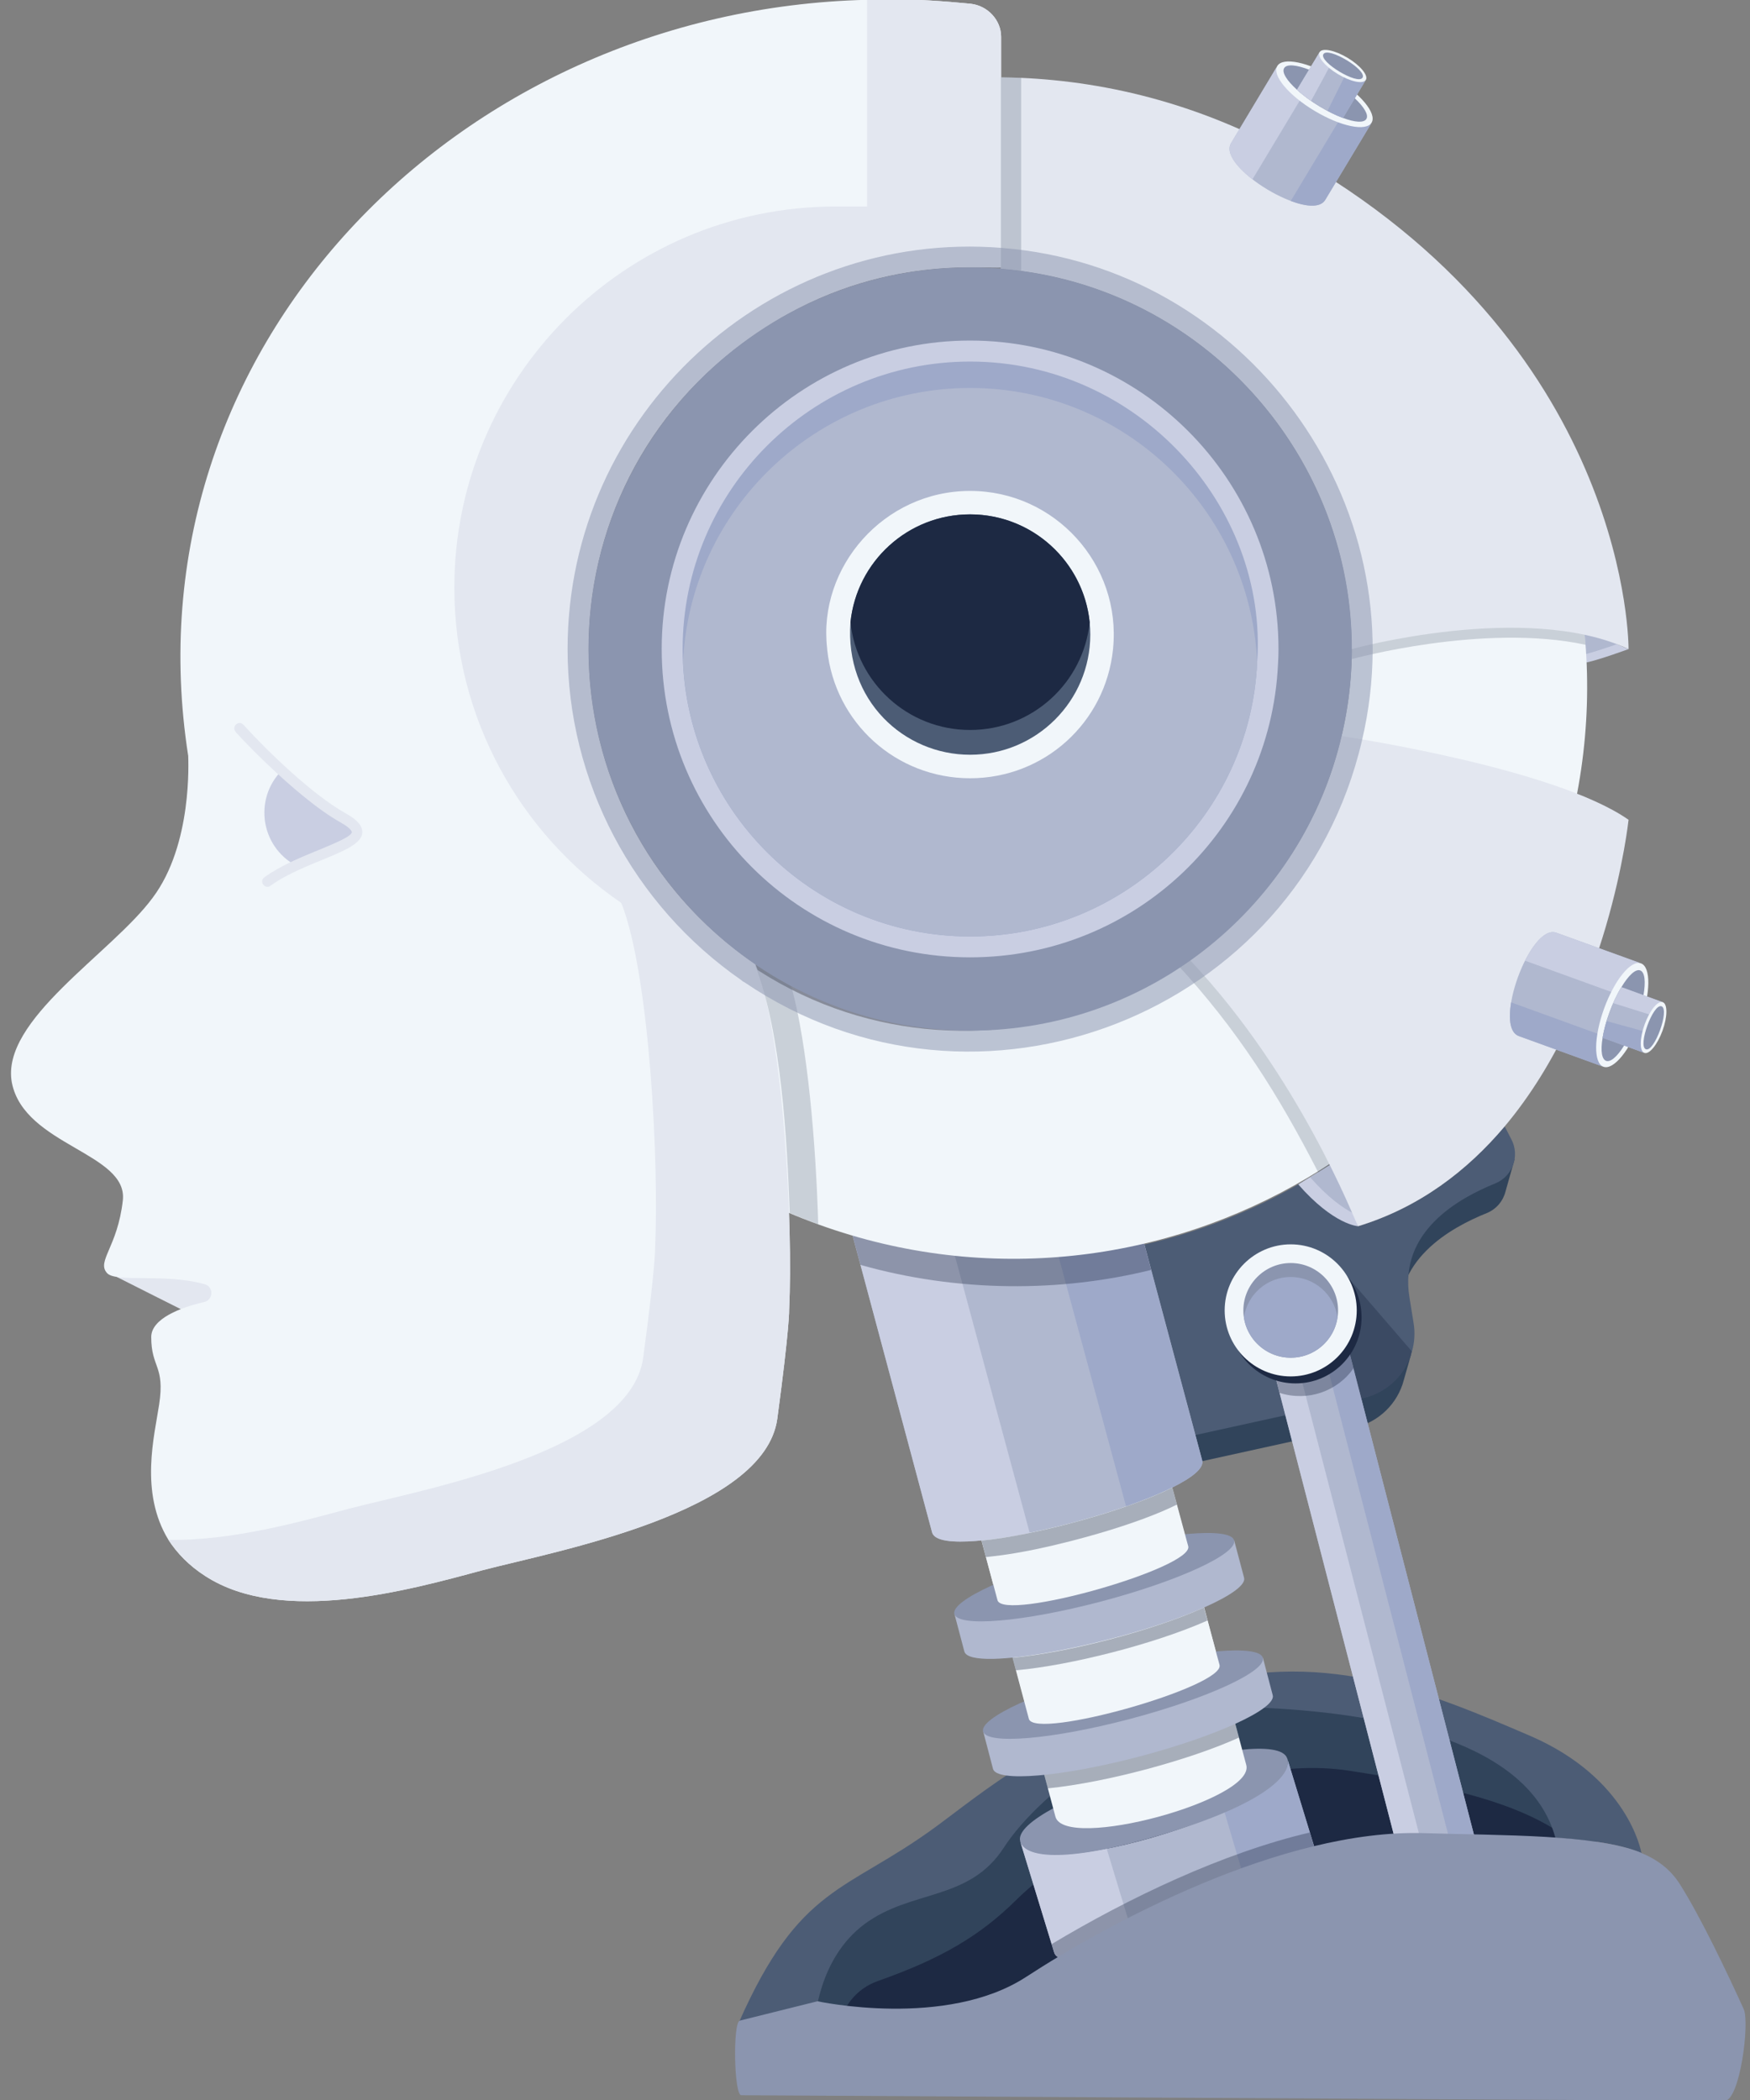 <?xml version="1.0" encoding="UTF-8"?>
<!DOCTYPE svg PUBLIC '-//W3C//DTD SVG 1.0//EN'
          'http://www.w3.org/TR/2001/REC-SVG-20010904/DTD/svg10.dtd'>
<svg height="31.8" preserveAspectRatio="xMidYMid meet" version="1.0" viewBox="5.7 3.1 26.5 31.8" width="26.5" xmlns="http://www.w3.org/2000/svg" xmlns:xlink="http://www.w3.org/1999/xlink" zoomAndPan="magnify"
><rect x="5.7" y="3.1" width="26.5" height="31.8" fill="#808080" stroke="none"/><g
  ><g
    ><g id="change1_2"
      ><path d="M28.637,20.649l-0.138,0.489c-0.035,0.144-0.136,0.271-0.286,0.332 c-0.533,0.215-1.463,0.717-1.298,1.722c0.024,0.144,0.044,0.274,0.063,0.391 c0.006,0.04,0.011,0.079,0.011,0.117l0.081-0.097l-0.112,0.394 c-0.092,0.353-0.375,0.639-0.753,0.723l-2.531,0.557l-0.772-2.884 c1.016-0.234,1.964-0.646,2.81-1.205c0.282,0.559,0.426,0.926,0.426,0.926 c0.932-0.285,1.657-0.842,2.221-1.512l0.101,0.196 c0.008,0.016,0.016,0.032,0.022,0.047L28.637,20.649z" fill="#31445b"
      /></g
      ><g id="change2_5"
      ><path d="M7.467,22.436c0,0,1.158,0.584,1.177,0.591 c0.02,0.007,0.668-0.33,0.683-0.339c0.015-0.01-0.688-0.534-0.688-0.534 L7.467,22.436z" fill="#e3e7f0"
      /></g
      ><g id="change1_1"
      ><path d="M30.234,31.812c-0.863,0.178-7.738,1.594-7.299,1.504l-2.224,0.29 l-1.866,0.231c-0.1-0.01-1.14-0.116-1.04-0.106c0,0-0.287-1.458,0.651-1.787 c0.936-0.329,1.537-0.673,2.107-1.239c0.57-0.568,2.881-2.275,5.037-1.942 c2.156,0.332,3.277,0.701,3.937,1.691C30.195,31.441,30.234,31.812,30.234,31.812 z" fill="#31445b"
      /></g
      ><g id="change3_11"
      ><path d="M30.215,31.815l-7.28,1.501l-2.224,0.29l-1.866,0.231 l-0.459-0.047c0.087-0.298,0.266-0.571,0.611-0.693 c0.937-0.331,1.537-0.673,2.107-1.241c0.571-0.567,2.882-2.273,5.037-1.941 c2.156,0.332,3.277,0.701,3.937,1.691 C30.127,31.677,30.172,31.748,30.215,31.815z" fill="#1d2943"
      /></g
      ><g id="change4_2"
      ><path d="M30.556,31.16c-0.329-0.135-0.76-0.196-1.303-0.231 c-0.396-1.452-2.56-1.873-4.34-1.964c-1.781-0.093-3.482,1.292-4.01,2.11 c-0.527,0.818-1.398,0.633-2.11,1.16c-0.712,0.529-0.752,1.478-0.752,1.478 l-1.153,0.014c0.924-2.092,1.616-1.965,2.973-2.957 c0.685-0.5,1.714-1.398,3.759-2.083c2.044-0.687,3.745,0.052,5.249,0.698 C30.35,30.024,30.55,31.127,30.556,31.16z" fill="#4c5c75"
      /></g
      ><g id="change5_10"
      ><path d="M30.361,12.929c0,0-0.45,0.165-0.639,0.203 c-0.013-0.101-0.113-0.625-0.101-0.524 C29.722,12.653,30.462,12.975,30.361,12.929z" fill="#c9cee2"
      /></g
      ><g id="change6_12"
      ><path d="M30.191,12.853c-0.133,0.046-0.35,0.12-0.486,0.154l-0.096-0.396 L30.191,12.853z" fill="#b0b8cf"
      /></g
      ><g id="change4_1"
      ><path d="M28.341,21.021c-0.533,0.217-1.463,0.717-1.298,1.724 c0.024,0.144,0.044,0.274,0.063,0.391c0.024,0.147,0.014,0.294-0.025,0.429 c-0.095,0.347-0.375,0.627-0.749,0.709l-0.135,0.03l-2.397,0.527l-0.772-2.884 c1.016-0.234,1.964-0.647,2.81-1.206c0.282,0.559,0.426,0.928,0.426,0.928 c0.932-0.285,1.657-0.844,2.221-1.512l0.101,0.195 C28.719,20.603,28.605,20.915,28.341,21.021z" fill="#4c5c75"
      /></g
      ><g
      ><g id="change6_10"
        ><path d="M21.664,32.668c-0.031-0.101-0.547-1.789-0.514-1.683 c0.229,0.687,4.267-0.582,4.043-1.255c0.031,0.101,0.547,1.79,0.514,1.684 C25.868,31.937,21.825,33.19,21.664,32.668z" fill="#b0b8cf"
        /></g
        ><g id="change5_6"
        ><path d="M22.935,32.666c-0.671,0.149-1.214,0.187-1.271,0.002 c-0.031-0.101-0.547-1.789-0.514-1.683c0.106,0.318,0.981,0.174,1.309,0.109 v0.002C22.489,31.197,22.966,32.767,22.935,32.666z" fill="#c9cee2"
        /></g
        ><g id="change7_5"
        ><path d="M24.707,32.112c-0.03-0.101-0.5-1.692-0.467-1.58 c0.291-0.128,1.054-0.5,0.953-0.803c0.031,0.101,0.547,1.79,0.514,1.684 C25.762,31.595,25.319,31.861,24.707,32.112z" fill="#9ea9c9"
        /></g
        ><g id="change8_2"
        ><path d="M25.193,29.73c0.081,0.261-0.399,0.701-1.861,1.141 c-1.447,0.436-2.101,0.375-2.182,0.115 C20.971,30.411,25.012,29.15,25.193,29.73z" fill="#8b95af"
        /></g
      ></g
      ><g id="change3_10" opacity=".35"
      ><path d="M21.664,32.668l-0.04-0.128c1.161-0.697,2.591-1.381,3.91-1.691 l0.173,0.565C25.868,31.937,21.825,33.19,21.664,32.668z" fill="#1d2943"
      /></g
      ><g id="change9_1"
      ><path d="M21.682,30.609c-0.027-0.102-0.366-1.37-0.339-1.268l-0.904-3.373 l2.892-0.782c0.031,0.115,1.205,4.506,1.13,4.226l0.111,0.415 C24.715,30.354,21.823,31.136,21.682,30.609z" fill="#f1f6fa"
      /></g
      ><g id="change3_4" opacity=".35"
      ><path d="M24.461,29.412c-0.726,0.33-1.996,0.679-2.894,0.769l-0.225-0.841 l2.895-0.763L24.461,29.412z" fill="#1d2943"
      /></g
      ><g
      ><g id="change6_6"
        ><path d="M22.752,25.912c-0.453,0.157-0.978,0.301-1.459,0.4 c-0.281,0.06-1.405,0.269-1.478-0.008c-0.027-0.102-1.323-4.943-1.243-4.641 l1.368-0.366l1.461-0.393l1.26-0.337c0.105,0.394,1.211,4.523,1.141,4.263 l0.101,0.378C23.988,25.466,23.005,25.824,22.752,25.912z" fill="#b0b8cf"
        /></g
        ><g id="change5_2"
        ><path d="M21.292,26.313c-0.281,0.06-1.405,0.268-1.478-0.008 c-0.027-0.102-1.323-4.943-1.243-4.641l1.368-0.366 c0.027,0.102,1.327,4.917,1.3,4.815L21.292,26.313z" fill="#c9cee2"
        /></g
        ><g id="change7_2"
        ><path d="M22.752,25.912c-0.027-0.102-1.438-5.325-1.352-5.007l1.26-0.337 c0.105,0.394,1.211,4.523,1.141,4.263l0.101,0.378 C23.988,25.466,23.005,25.824,22.752,25.912z" fill="#9ea9c9"
        /></g
        ><g id="change3_1" opacity=".35"
        ><path d="M23.132,22.33c-1.368,0.34-2.927,0.342-4.402-0.076l-0.158-0.59 l1.368-0.366l1.461-0.393l1.26-0.337 C22.687,20.67,23.162,22.443,23.132,22.33z" fill="#1d2943"
        /></g
      ></g
      ><g id="change9_8"
      ><path d="M29.557,15.242c-1.079,5.331-6.849,8.385-11.933,6.215 c-0.04-1.086-0.184-2.708-0.586-3.757c3.322,2.275,7.996,0.512,8.959-3.378 c0.866-3.468-1.615-6.87-5.141-7.152v-2.305 c0.073-0.002,0.147-0.003,0.222-0.003c0.071,0,0.144,0.002,0.215,0.003 C26.678,4.998,30.632,9.985,29.557,15.242z" fill="#f1f6fa"
      /></g
      ><g id="change5_7"
      ><path d="M26.264,21.668c0,0-0.366-0.017-0.905-0.633l0.48-0.294 c0,0,0,0.002,0.002,0.002C26.006,21.037,26.16,21.347,26.264,21.668z" fill="#c9cee2"
      /></g
      ><g id="change6_2"
      ><path d="M26.195,21.474c-0.16-0.081-0.385-0.239-0.655-0.546l0.301-0.185 C25.982,20.994,26.104,21.239,26.195,21.474z" fill="#b0b8cf"
      /></g
      ><g id="change3_9" opacity=".19"
      ><path d="M29.557,15.242c-0.445,2.2-1.722,4.205-3.894,5.613 c-0.607-1.184-1.221-2.16-2.15-3.166c0.101-0.103,1.761-1.136,2.29-3.398 c0,0,0.07,0.011,0.193,0.032C26.589,14.419,28.411,14.745,29.557,15.242z" fill="#1d2943"
      /></g
      ><g id="change2_2"
      ><path d="M30.361,15.514c0,0-0.291,2.759-1.876,4.643 c-0.564,0.668-1.288,1.227-2.221,1.512c-0.054-0.1-0.884-2.268-2.539-4.024 c0.101-0.103,1.761-1.136,2.29-3.398 C26.016,14.246,29.232,14.722,30.361,15.514z" fill="#e3e7f0"
      /></g
      ><g id="change3_8" opacity=".19"
      ><path d="M29.71,12.864c-1.547-0.334-3.542,0.217-3.542,0.217 c0-3.033-2.356-5.531-5.312-5.759V4.866c0.073-0.002,0.147-0.003,0.222-0.003 c0.071,0,0.144,0.002,0.215,0.003C25.751,4.975,29.382,8.459,29.71,12.864z" fill="#1d2943"
      /></g
      ><g id="change2_3"
      ><path d="M30.361,12.929c-1.562-0.727-4.193,0-4.193,0 c0-3.068-2.391-5.534-5.312-5.759V4.271c0.101,0.002,0.204,0.003,0.307,0.008 c1.326,0.059,2.799,0.407,4.291,1.282C30.399,8.47,30.361,12.929,30.361,12.929z" fill="#e3e7f0"
      /></g
      ><g id="change9_2"
      ><path d="M20.86,3.657v3.49c-0.253,0.034-1.953-0.226-3.75,1.03 c-3.355,2.311-3.317,7.237,0.02,9.52c0,0,0.01,0,0.01,0.01 c0.43,1.09,0.57,3.96,0.51,5.22c0,0,0.01,0.25-0.18,1.66 c-0.2,1.42-3.35,2-4.46,2.29c-1.11,0.3-3.04,0.84-4.2,0.09 c-0.25-0.16-0.43-0.35-0.56-0.55c-0.44-0.72-0.21-1.58-0.14-2.05 c0.09-0.59-0.12-0.55-0.12-1.02c0-0.28,0.45-0.45,0.8-0.53 c0.14-0.03,0.15-0.23,0.01-0.27c-0.6-0.17-1.35-0.02-1.48-0.17 c-0.16-0.18,0.16-0.39,0.24-1.1c0.08-0.72-1.49-0.83-1.68-1.78 c-0.18-0.95,1.51-1.96,2.13-2.8c0.61-0.81,0.54-2.09,0.54-2.15 c-0.958-6.136,4.049-11.299,10.28-11.45c0.1-0.01,0.2-0.01,0.3-0.01 c0.43,0,0.86,0.03,1.27,0.07C20.66,3.187,20.86,3.407,20.86,3.657z" fill="#f1f6fa"
      /></g
      ><g id="change2_4"
      ><path d="M20.86,3.657v3.49c-0.253,0.034-1.953-0.226-3.75,1.03 c-3.355,2.311-3.317,7.237,0.02,9.52c0,0,0.01,0,0.01,0.01 c0.43,1.09,0.57,3.96,0.51,5.22c0,0,0.01,0.25-0.18,1.66 c-0.2,1.42-3.35,2-4.46,2.29c-1.11,0.3-3.04,0.84-4.2,0.09 c-0.25-0.16-0.43-0.35-0.56-0.55c0.96,0.02,2.02-0.28,2.73-0.47 c1.11-0.29,4.27-0.86,4.46-2.29c0.19-1.41,0.18-1.66,0.18-1.66 c0.06-1.26-0.08-4.13-0.51-5.22c0,0-0.01,0-0.01-0.01 c-1.52-1.04-2.52-2.79-2.52-4.77c0-3.155,2.562-5.77,5.78-5.77h0.47 V3.097c0.1-0.01,0.2-0.01,0.3-0.01c0.43,0,0.86,0.03,1.27,0.07 C20.66,3.187,20.86,3.407,20.86,3.657z" fill="#e3e7f0"
      /></g
      ><g id="change3_7" opacity=".19"
      ><path d="M21.163,4.279v2.925c-0.101-0.014-0.204-0.025-0.307-0.033V4.271 C20.957,4.272,21.06,4.274,21.163,4.279z" fill="#1d2943"
      /></g
      ><g id="change3_12" opacity=".19"
      ><path d="M17.682,18.033c0.247,0.891,0.374,2.395,0.408,3.606 c-0.146-0.054-0.29-0.111-0.431-0.171c-0.04-1.086-0.125-2.718-0.527-3.767 C17.308,17.82,17.492,17.931,17.682,18.033z" fill="#1d2943"
      /></g
      ><g id="change8_6" opacity=".53"
      ><path d="M16.974,17.975l-0.027-0.014l-0.017-0.016 c-1.65-1.143-2.635-3.016-2.635-5.016c0-3.552,3.046-6.365,6.586-6.074 c3.656,0.292,6.302,3.825,5.442,7.464C25.351,18.475,20.492,20.364,16.974,17.975 z" fill="#8b95af"
      /></g
      ><g id="change8_9"
      ><path d="M26.016,14.246c-0.598,2.556-2.894,4.461-5.626,4.461 c-3.194,0-5.778-2.596-5.778-5.778c0-3.383,2.903-6.034,6.243-5.759 C24.354,7.45,26.828,10.803,26.016,14.246z" fill="#8b95af"
      /></g
      ><g id="change5_8"
      ><path d="M20.39,17.597c-2.584,0-4.67-2.085-4.67-4.67 c0-2.575,2.095-4.67,4.67-4.67s4.67,2.095,4.67,4.67 c0,0.076-0.002,0.15-0.007,0.224C24.94,15.641,22.892,17.597,20.39,17.597z" fill="#c9cee2"
      /></g
      ><g id="change7_4"
      ><path d="M24.737,13.129c-0.104,2.308-2.015,4.152-4.347,4.152 c-2.403,0-4.353-1.958-4.353-4.353c0-2.4,1.953-4.353,4.353-4.353 C22.936,8.575,24.905,10.779,24.737,13.129z" fill="#9ea9c9"
      /></g
      ><g id="change6_8"
      ><path d="M24.737,13.129c-0.104,2.308-2.015,4.152-4.347,4.152 c-2.332,0-4.242-1.844-4.347-4.152c0.103-2.308,2.013-4.154,4.347-4.154 S24.634,10.821,24.737,13.129z" fill="#b0b8cf"
      /></g
      ><g id="change9_10"
      ><path d="M20.39,14.885c-1.118,0-2.049-0.839-2.164-1.951l-0.001-0.018 c-0.141-1.223,0.854-2.382,2.165-2.382c1.285,0,2.292,1.114,2.165,2.388 l-0.001,0.012C22.439,14.046,21.509,14.885,20.39,14.885z" fill="#f1f6fa"
      /></g
      ><g id="change4_3"
      ><path d="M18.579,12.521c0.095-0.917,0.869-1.632,1.811-1.632 c1.003,0,1.82,0.814,1.82,1.82c0,1.005-0.815,1.82-1.82,1.82 C19.389,14.53,18.489,13.704,18.579,12.521z" fill="#4c5c75"
      /></g
      ><g id="change3_14"
      ><path d="M18.579,12.524c0-0.002,0-0.003,0-0.003 c0.095-0.917,0.869-1.632,1.811-1.632c0.942,0,1.716,0.715,1.811,1.632 c0,0,0,0.002,0,0.003c-0.095,0.915-0.869,1.63-1.811,1.63 S18.674,13.439,18.579,12.524z" fill="#1d2943"
      /></g
      ><g
      ><g id="change6_7"
        ><path d="M30.549,17.687c-0.01-0.003-0.017-0.005-0.027-0.005 c-0.3-0.004-0.822,1.472-0.541,1.572L28.699,18.789 c-0.397-0.145,0.171-1.707,0.568-1.565l1.255,0.454L30.549,17.687z" fill="#b0b8cf"
        /></g
        ><g id="change5_1"
        ><path d="M30.654,18.322c-0.1-0.036-1.979-0.718-1.86-0.674 c0.138-0.277,0.318-0.48,0.473-0.424l1.255,0.454v0.005 C30.456,17.985,30.478,18.26,30.654,18.322z" fill="#c9cee2"
        /></g
        ><g id="change7_6"
        ><path d="M29.981,19.255L28.699,18.789c-0.135-0.049-0.158-0.258-0.116-0.51 l1.353,0.491C29.883,19.017,29.883,19.22,29.981,19.255z" fill="#9ea9c9"
        /></g
        ><g id="change9_11"
        ><path d="M29.981,19.254c-0.152-0.055-0.147-0.45,0.01-0.883 c0.157-0.432,0.406-0.738,0.558-0.683c0.152,0.055,0.148,0.451-0.009,0.882 C30.384,19.003,30.133,19.309,29.981,19.254z" fill="#f1f6fa"
        /></g
        ><g id="change8_1"
        ><path d="M30.587,18.17c-0.047,0.261-0.168,0.566-0.293,0.763 c-0.226,0.362-0.395,0.294-0.326-0.119c0.035-0.22,0.143-0.535,0.285-0.766 c0.106-0.177,0.215-0.28,0.285-0.253 C30.609,17.822,30.622,17.969,30.587,18.17z" fill="#8b95af"
        /></g
        ><g id="change6_11"
        ><path d="M30.878,18.276c-0.19,0.005-0.424,0.724-0.279,0.768 c-0.104-0.038-0.733-0.266-0.628-0.228c-0.002,0-0.002-0.002-0.003-0.002 c0.04-0.239,0.147-0.542,0.285-0.766C30.357,18.086,30.983,18.314,30.878,18.276 z" fill="#b0b8cf"
        /></g
        ><g id="change5_4"
        ><path d="M30.878,18.276c-0.063,0.002-0.131,0.082-0.188,0.19 c-0.1-0.031-0.662-0.207-0.562-0.176c0.04-0.09,0.082-0.173,0.125-0.242 C30.357,18.086,30.983,18.314,30.878,18.276z" fill="#c9cee2"
        /></g
        ><g id="change7_3"
        ><path d="M30.6,19.044c-0.104-0.038-0.733-0.266-0.628-0.228 c-0.002,0-0.002-0.002-0.003-0.002c0.013-0.076,0.032-0.161,0.06-0.252 l0.564,0.155C30.544,18.878,30.536,19.025,30.6,19.044z" fill="#9ea9c9"
        /></g
        ><g id="change9_9"
        ><path d="M30.6,19.044c-0.075-0.027-0.072-0.221,0.005-0.433 c0.077-0.212,0.199-0.362,0.274-0.335c0.075,0.027,0.073,0.221-0.004,0.433 C30.797,18.921,30.675,19.071,30.6,19.044z" fill="#f1f6fa"
        /></g
        ><g id="change8_5"
        ><path d="M30.624,18.989c-0.128-0.046,0.108-0.697,0.236-0.651 C30.988,18.385,30.752,19.036,30.624,18.989z" fill="#8b95af"
        /></g
      ></g
      ><g
      ><g id="change6_9"
        ><path d="M25.042,4.099c-0.005,0.009-0.008,0.016-0.01,0.026 c-0.023,0.108,0.147,0.285,0.378,0.453c0.177,0.128,0.388,0.25,0.577,0.331 c0.232,0.1,0.431,0.139,0.484,0.049l-0.703,1.169 c-0.218,0.361-1.643-0.495-1.427-0.858l0.687-1.145L25.042,4.099z" fill="#b0b8cf"
        /></g
        ><g id="change5_3"
        ><path d="M25.685,4.119c-0.06,0.1-1.083,1.804-1.019,1.696 c-0.245-0.188-0.41-0.404-0.326-0.546l0.687-1.145l0.005,0.001 C25.316,4.248,25.59,4.279,25.685,4.119z" fill="#c9cee2"
        /></g
        ><g id="change7_9"
        ><path d="M26.471,4.958l-0.703,1.169c-0.074,0.123-0.284,0.106-0.522,0.016 l0.741-1.234C26.219,5.008,26.418,5.047,26.471,4.958z" fill="#9ea9c9"
        /></g
        ><g id="change9_5"
        ><path d="M26.47,4.957c-0.083,0.139-0.47,0.058-0.865-0.179 c-0.394-0.236-0.647-0.54-0.563-0.679c0.083-0.139,0.471-0.059,0.864,0.178 C26.301,4.514,26.553,4.819,26.47,4.957z" fill="#f1f6fa"
        /></g
        ><g id="change8_3"
        ><path d="M25.523,4.155c0.248,0.096,0.523,0.274,0.693,0.434 c0.142,0.133,0.213,0.253,0.174,0.313c-0.038,0.062-0.175,0.051-0.353-0.016 c-0.209-0.076-0.498-0.243-0.697-0.427c-0.154-0.138-0.234-0.265-0.194-0.328 C25.185,4.066,25.332,4.082,25.523,4.155z" fill="#8b95af"
        /></g
        ><g id="change6_5"
        ><path d="M25.683,3.889c-0.032,0.187,0.629,0.555,0.7,0.421 c-0.06,0.1-0.404,0.673-0.344,0.573c-0,0.002-0.002,0.001-0.002,0.003 c-0.221-0.083-0.501-0.246-0.697-0.427 C25.399,4.359,25.743,3.789,25.683,3.889z" fill="#b0b8cf"
        /></g
        ><g id="change5_5"
        ><path d="M25.683,3.889c-0.011,0.062,0.056,0.145,0.15,0.221l-0.076,0.143 l-0.204,0.375c-0.081-0.056-0.154-0.114-0.214-0.169 C25.399,4.359,25.743,3.789,25.683,3.889z" fill="#c9cee2"
        /></g
        ><g id="change7_1"
        ><path d="M26.383,4.31c-0.06,0.1-0.404,0.673-0.344,0.573 c-0,0.002-0.002,0.001-0.002,0.003c-0.072-0.027-0.152-0.062-0.235-0.107 l0.26-0.523C26.209,4.332,26.352,4.368,26.383,4.31z" fill="#9ea9c9"
        /></g
        ><g id="change9_4"
        ><path d="M26.383,4.31c-0.041,0.068-0.231,0.028-0.424-0.088 c-0.193-0.116-0.317-0.265-0.276-0.333s0.231-0.029,0.424,0.087 C26.3,4.092,26.423,4.242,26.383,4.31z" fill="#f1f6fa"
        /></g
        ><g id="change8_4"
        ><path d="M26.333,4.276c-0.07,0.117-0.663-0.24-0.593-0.356 C25.811,3.802,26.404,4.159,26.333,4.276z" fill="#8b95af"
        /></g
      ></g
      ><g id="change6_3"
      ><path d="M28.398,32.348c-0.102,0.026-1.238,0.319-1.137,0.293 c-0.026-0.101-2.466-9.544-2.436-9.426c0.102-0.026,1.24-0.321,1.138-0.294 c0.069,0.268,2.575,9.968,2.433,9.418L28.398,32.348z" fill="#b0b8cf"
      /></g
      ><g id="change5_9"
      ><path d="M26.037 23.017H26.41V32.75H26.037z" fill="#c9cee2" transform="rotate(-14.504 26.224 27.883)"
      /></g
      ><g id="change3_3" opacity=".35"
      ><path d="M27.081,23.565c-0.095,0.347-0.375,0.627-0.749,0.709 l-0.135,0.03l-0.53-0.981l0.437-0.891L27.081,23.565z" fill="#1d2943"
      /></g
      ><g id="change7_7"
      ><path d="M28.396 32.339L28.031 32.434 25.599 23.015 25.963 22.921z" fill="#9ea9c9"
      /></g
      ><g id="change3_2" opacity=".35"
      ><path d="M26.196,23.821c-0.244,0.345-0.685,0.507-1.119,0.372 c-0.026-0.102-0.278-1.08-0.252-0.978c0.102-0.026,1.24-0.321,1.138-0.294 L26.196,23.821z" fill="#1d2943"
      /></g
      ><g id="change3_5"
      ><path d="M26.318,23.049c0,0.553-0.447,1-1,1 c-0.55,0-1-0.447-1-1c0-0.55,0.449-1,1-1 C25.871,22.049,26.318,22.498,26.318,23.049z" fill="#1d2943"
      /></g
      ><g id="change9_3"
      ><path d="M26.245,22.943c0,0.553-0.447,1-1,1 c-0.55,0-1-0.447-1-1c0-0.55,0.449-1,1-1 C25.798,21.943,26.245,22.393,26.245,22.943z" fill="#f1f6fa"
      /></g
      ><g id="change8_11"
      ><path d="M25.962,22.943c0,0.401-0.323,0.717-0.717,0.717 c-0.392,0-0.717-0.319-0.717-0.717c0-0.394,0.323-0.717,0.717-0.717 C25.642,22.226,25.962,22.549,25.962,22.943z" fill="#8b95af"
      /></g
      ><g id="change7_8"
      ><path d="M25.954,23.05c-0.051,0.345-0.348,0.609-0.709,0.609 c-0.358,0-0.657-0.264-0.709-0.609c0.051-0.347,0.35-0.613,0.709-0.613 C25.606,22.438,25.903,22.704,25.954,23.05z" fill="#9ea9c9"
      /></g
      ><g id="change5_11"
      ><path d="M10.18,16.206c-0.535-0.29-0.638-1.007-0.215-1.437 c0.287,0.264,0.628,0.549,0.932,0.719C11.45,15.796,10.806,15.916,10.18,16.206z" fill="#c9cee2"
      /></g
      ><g
      ><g id="change2_1"
        ><path d="M9.703,16.385c0.119-0.086,0.264-0.168,0.444-0.252 c0.343-0.159,0.875-0.338,0.881-0.432c0-0.002,0.001-0.05-0.169-0.146 c-0.703-0.392-1.69-1.467-1.59-1.374c-0.07-0.078,0.047-0.184,0.117-0.106 c0.379,0.417,1.053,1.065,1.55,1.342c0.111,0.062,0.258,0.16,0.25,0.294 c-0.018,0.292-0.865,0.422-1.39,0.802 C9.711,16.574,9.618,16.447,9.703,16.385z" fill="#e3e7f0"
        /></g
      ></g
      ><g id="change6_4"
      ><path d="M24.539,26.992c0.029,0.108-0.207,0.274-0.608,0.451 c-1.194,0.534-3.538,0.999-3.628,0.665l-0.15-0.568l4.236-1.114L24.539,26.992 z" fill="#b0b8cf"
      /></g
      ><g id="change8_7"
      ><path d="M24.388,26.425c0.054,0.205-0.852,0.62-2.02,0.928 c-1.17,0.308-2.162,0.392-2.216,0.187c-0.054-0.204,0.852-0.619,2.021-0.927 C23.342,26.306,24.335,26.221,24.388,26.425z" fill="#8b95af"
      /></g
      ><g id="change9_6"
      ><path d="M20.805,27.332c-0.027-0.102-0.269-1.006-0.242-0.904 c0.812-0.077,2.203-0.457,2.889-0.803c0.028,0.102,0.268,0.99,0.241,0.888 C23.785,26.841,20.897,27.66,20.805,27.332z" fill="#f1f6fa"
      /></g
      ><g id="change3_6" opacity=".35"
      ><path d="M23.521,25.884c-0.564,0.282-1.505,0.545-2.135,0.676 c-0.458,0.094-0.655,0.105-0.757,0.119l-0.066-0.25 c0.812-0.077,2.203-0.457,2.889-0.803L23.521,25.884z" fill="#1d2943"
      /></g
      ><g id="change6_1"
      ><path d="M24.824,28.203l0.149,0.568c0.054,0.205-0.852,0.62-2.02,0.928 c-1.17,0.308-2.162,0.392-2.216,0.187l-0.149-0.568L24.824,28.203z" fill="#b0b8cf"
      /></g
      ><g id="change8_10"
      ><path d="M24.823,28.204c0.054,0.205-0.852,0.62-2.02,0.928 c-1.17,0.308-2.162,0.392-2.216,0.187c-0.054-0.204,0.852-0.619,2.021-0.927 C23.777,28.084,24.77,28,24.823,28.204z" fill="#8b95af"
      /></g
      ><g id="change9_7"
      ><path d="M21.28,29.129c-0.027-0.102-0.274-1.028-0.247-0.926 c0.814-0.075,2.093-0.399,2.898-0.76l0.054,0.196l0.182,0.671 C24.26,28.636,21.371,29.455,21.28,29.129z" fill="#f1f6fa"
      /></g
      ><g id="change3_13" opacity=".35"
      ><path d="M23.985,27.639c-0.81,0.36-2.079,0.678-2.879,0.752 c-0.008,0-0.014,0.002-0.022,0.002l-0.051-0.19 c0.814-0.075,2.093-0.399,2.898-0.76L23.985,27.639z" fill="#1d2943"
      /></g
      ><g id="change8_8"
      ><path d="M32.104,33.522c0.096,0.21-0.059,1.393-0.29,1.391L16.925,34.828 c-0.111-0.001-0.13-1.103-0.022-1.13l1.176-0.293c0,0,1.947,0.422,3.161-0.37 c1.213-0.791,3.864-2.243,6.028-2.176c1.199,0.037,2.597,0.016,3.281,0.296 c0,0.002,0,0.002,0,0.002c0.253,0.104,0.446,0.253,0.584,0.467 C31.455,32.13,31.865,32.995,32.104,33.522z" fill="#8b95af"
      /></g
    ></g
  ></g
></svg
>
